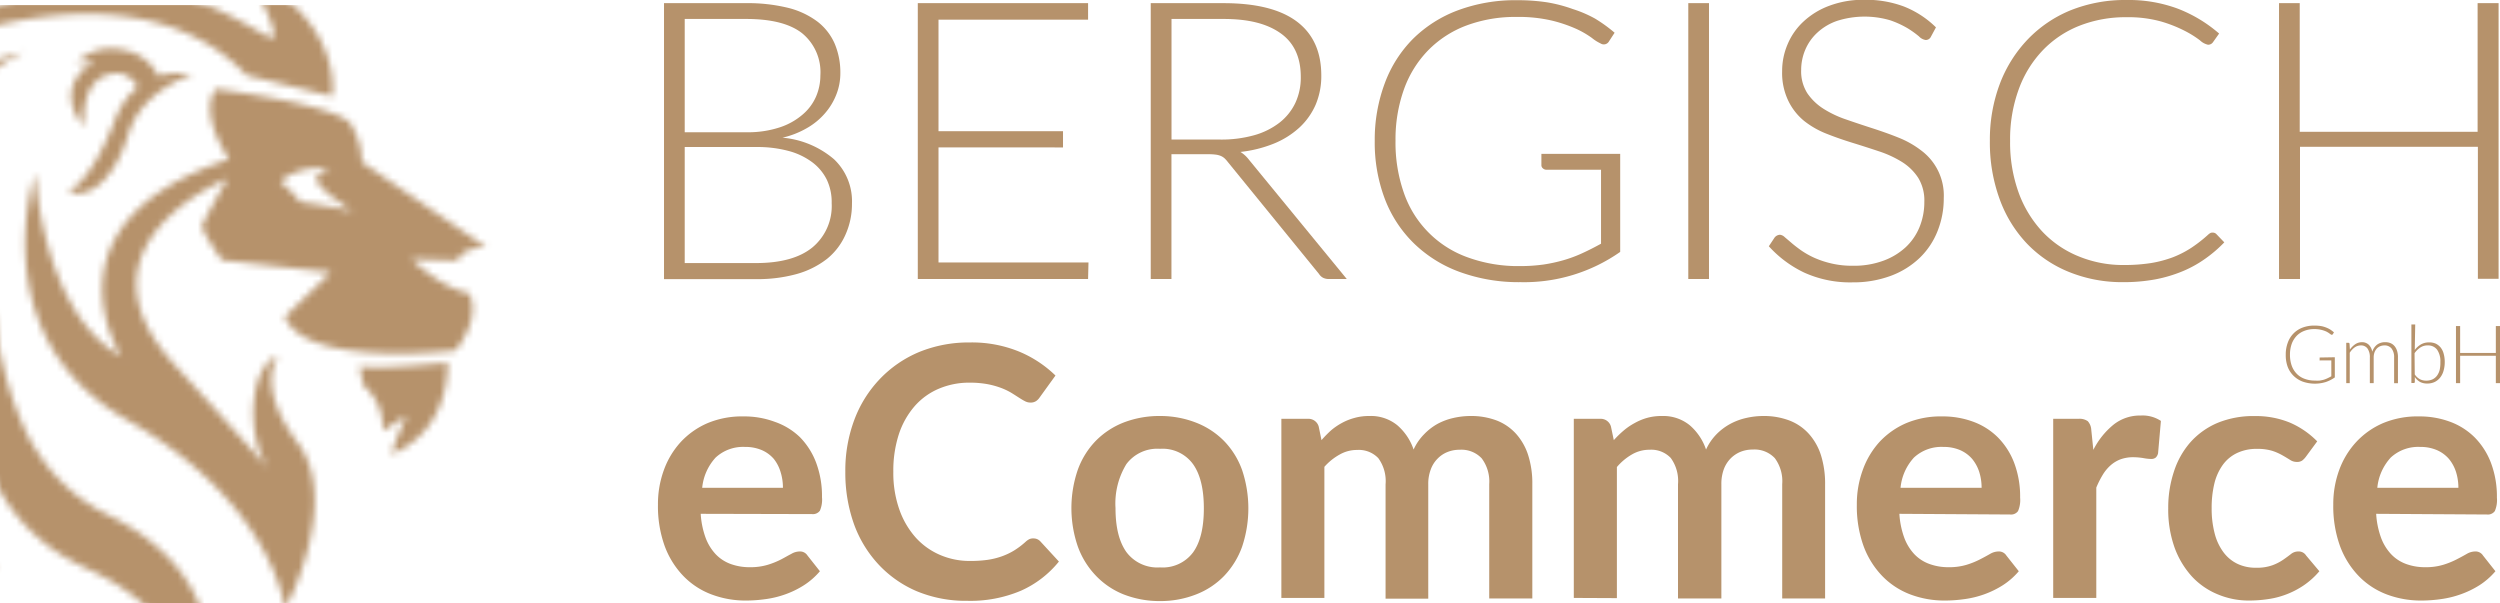 <svg id="Ebene_1" data-name="Ebene 1" xmlns="http://www.w3.org/2000/svg" xmlns:xlink="http://www.w3.org/1999/xlink" viewBox="0 0 371.87 89.76"><defs><style>.cls-1{fill:#b6926b;}.cls-2{mask:url(#mask);}.cls-3{filter:url(#luminosity-noclip);}</style><filter id="luminosity-noclip" x="-27.09" y="-3.85" width="116.09" height="110.28" filterUnits="userSpaceOnUse" color-interpolation-filters="sRGB"><feFlood flood-color="#fff" result="bg"/><feBlend in="SourceGraphic" in2="bg"/></filter><mask id="mask" x="-27.09" y="-4.1" width="116.09" height="110.28" maskUnits="userSpaceOnUse"><g class="cls-3"><g transform="translate(0 -0.24)"><path d="M58.2,67.76a57.52,57.52,0,0,1,2.27-5.7l-3.56,2.26A8.11,8.11,0,0,0,54,57.53c-.1-.86-.53-2.8-.53-2.8,2.69.54,13.13-.54,13.13-.54C66.5,65.29,58.2,67.76,58.2,67.76Zm11.53-23.9s2.15,3-1.94,8.5c0,0-22.29,2.7-25.42-5l6.84-6.6L33,38.93s-3.1-4.34-2.91-5.12,3.75-7,3.75-7S9.67,36.57,25.9,54.41c4.9,5.39,10.82,11.82,13.93,15.47-3.59-5.6-2.38-15.62,1.57-16.66,0,0-3.66,4.1,2.91,12.93s-1.9,24.7-1.9,24.7S40.65,75.09,18.9,62.7,5.22,26.09,5.22,26.09,6.37,46.76,18,53.22c0,0-12.64-19.81,16.08-29.29,0,0-4.63-6.57-2-10.44,0,0,18.41,2.37,20.13,5.27a11.15,11.15,0,0,1,1.62,5.6L72.31,37s-3.66,0-4.2,2l-6.89-.22S65.42,43,69.73,43.86ZM52.6,31.79s-6.13-3.87-5.49-5.17a2.92,2.92,0,0,1,2.26-1.4s-4.95-.53-7.64,2.05a19.93,19.93,0,0,1,2.91,3S51.53,31.26,52.6,31.79ZM17,18.33c-3.45,9.05-6.89,10.45-6.89,10.45,3.33,1.18,7-2.05,9-8.62s9.48-8.83,9.48-8.83S20.4,9.29,17,18.33Zm6.78-6.24a7,7,0,0,0-4.52-4.2c-3.45-1-6.14-.11-7.86,1.72a7.88,7.88,0,0,1,2.58-.22s-6.46,3.45-1.5,9.7c0,0-.65-6.25,3.33-7.65s5.17,2.8,5.17,2.8Zm25.63,2.47S51.31,3.47,36.45-3.85c0,0,3.5,5.42,4.19,8.54a4.16,4.16,0,0,1,.12.93c0,2.8-22-20.24-52.34,1.94,0,0,31.23-14,48.25,3.88ZM3.5,8s-30.59,6-30.59,37.7c0,0,7.11-9.7,11-9.91,0,0-14.22,33,15.94,49.11,0,0-26.35-23-5.17-56.65,0,0-10.34.65-14.87,5.17C-20.2,33.41-16.32,18.33,3.5,8Zm24.86,97.75a13,13,0,0,0,1.18-2.14,16.49,16.49,0,0,0,1.13-3.72,17.82,17.82,0,0,0,.27-2.45,17.67,17.67,0,0,0-.78-5.78,20.31,20.31,0,0,0-1.25-3.08,23.5,23.5,0,0,0-1.84-3,23.5,23.5,0,0,0-2.37-2.74,29.66,29.66,0,0,0-5.85-4.5c-.53-.32-1.07-.62-1.61-.91l-1.52-.78-.64-.34L14.49,76c-.42-.25-.82-.5-1.22-.76a25.62,25.62,0,0,1-4.36-3.57,26.82,26.82,0,0,1-3.43-4.34c-.5-.78-1-1.57-1.37-2.37S3.32,63.32,3,62.51a46.28,46.28,0,0,1-1.71-4.79A66.13,66.13,0,0,1-.49,49.91c-.32-2-.46-3.15-.46-3.15s-.15.26-.38.77a22.51,22.51,0,0,0-.84,2.25,28.44,28.44,0,0,0-.9,3.64,31,31,0,0,0-.51,4.89,30.35,30.35,0,0,0,.43,5.92,24.54,24.54,0,0,0,.74,3.23,26.49,26.49,0,0,0,1.19,3.32A26.76,26.76,0,0,0,2.7,77.17a27.28,27.28,0,0,0,5.81,5.22c.54.36,1.09.71,1.65,1l.88.49.86.44,1.5.71c.45.22.9.43,1.34.66a34.86,34.86,0,0,1,4.83,3,24.41,24.41,0,0,1,2,1.67,16.13,16.13,0,0,1,1.73,1.79A14.76,14.76,0,0,1,24.76,94a14.31,14.31,0,0,1,1.11,2,15.67,15.67,0,0,1,.82,2,15.86,15.86,0,0,1,.56,1.93,22.38,22.38,0,0,1,.54,3.37c.07,1,.08,1.76.08,2.3s0,.85,0,.85A6.9,6.9,0,0,0,28.36,105.74Z"/></g></g></mask></defs><path class="cls-1" d="M104.23,76.67a12.51,12.51,0,0,0,.72,3.54,7.27,7.27,0,0,0,1.51,2.47,5.83,5.83,0,0,0,2.22,1.45,8.1,8.1,0,0,0,2.84.48,8.89,8.89,0,0,0,2.69-.36,12,12,0,0,0,2-.81c.56-.29,1-.56,1.48-.8a2.49,2.49,0,0,1,1.23-.37,1.31,1.31,0,0,1,1.19.6l1.85,2.34a10.72,10.72,0,0,1-2.39,2.09,13.64,13.64,0,0,1-2.77,1.35,14.39,14.39,0,0,1-2.93.71,20.85,20.85,0,0,1-2.9.21,14.29,14.29,0,0,1-5.16-.92,11.41,11.41,0,0,1-4.16-2.73,12.81,12.81,0,0,1-2.78-4.46,17.43,17.43,0,0,1-1-6.17,14.71,14.71,0,0,1,.88-5.13A12.39,12.39,0,0,1,101.25,66a11.8,11.8,0,0,1,4-2.82,13.28,13.28,0,0,1,5.36-1,13,13,0,0,1,4.65.81A10.15,10.15,0,0,1,119,65.28a10.87,10.87,0,0,1,2.4,3.79,14.15,14.15,0,0,1,.87,5.13,4.14,4.14,0,0,1-.31,2,1.28,1.28,0,0,1-1.19.51Zm12.23-3.87a7.81,7.81,0,0,0-.35-2.35,5.86,5.86,0,0,0-1-1.94,4.94,4.94,0,0,0-1.78-1.31,6.14,6.14,0,0,0-2.51-.48,6,6,0,0,0-4.37,1.58,7.74,7.74,0,0,0-2,4.5Z" transform="translate(0 -0.24)"/><path class="cls-1" d="M153.75,80.33a1.36,1.36,0,0,1,1,.44l2.76,3a15.17,15.17,0,0,1-5.63,4.33,19.24,19.24,0,0,1-8,1.51,19,19,0,0,1-7.52-1.43,16.71,16.71,0,0,1-5.7-4A17.56,17.56,0,0,1,127,78.12a22.8,22.8,0,0,1-1.26-7.71,21.45,21.45,0,0,1,1.35-7.75,17.79,17.79,0,0,1,3.81-6.07,17.3,17.3,0,0,1,5.85-4,19.5,19.5,0,0,1,7.53-1.41,18.51,18.51,0,0,1,7.29,1.35A17.24,17.24,0,0,1,157,56.1l-2.34,3.24a2,2,0,0,1-.53.55,1.45,1.45,0,0,1-.89.23,1.7,1.7,0,0,1-.81-.22c-.28-.14-.58-.33-.91-.54s-.71-.46-1.14-.72a9.69,9.69,0,0,0-1.51-.71,12.16,12.16,0,0,0-2-.55,14.45,14.45,0,0,0-2.61-.22,11.52,11.52,0,0,0-4.61.9,9.91,9.91,0,0,0-3.6,2.6,12.14,12.14,0,0,0-2.34,4.15,17.54,17.54,0,0,0-.83,5.6,16.34,16.34,0,0,0,.9,5.63,12.48,12.48,0,0,0,2.43,4.16,10.4,10.4,0,0,0,3.61,2.58,11.07,11.07,0,0,0,4.46.9,18.54,18.54,0,0,0,2.59-.16A11.09,11.09,0,0,0,149,83a10,10,0,0,0,1.84-.87,11.76,11.76,0,0,0,1.73-1.31,2.41,2.41,0,0,1,.54-.38A1.39,1.39,0,0,1,153.75,80.33Z" transform="translate(0 -0.24)"/><path class="cls-1" d="M172.55,62.12a14.56,14.56,0,0,1,5.39,1,11.86,11.86,0,0,1,4.15,2.73,12,12,0,0,1,2.67,4.31,17.93,17.93,0,0,1,0,11.4,12.26,12.26,0,0,1-2.67,4.34,11.64,11.64,0,0,1-4.15,2.75,14.56,14.56,0,0,1-5.39,1,14.74,14.74,0,0,1-5.43-1A11.68,11.68,0,0,1,163,85.86a12.28,12.28,0,0,1-2.68-4.34,17.57,17.57,0,0,1,0-11.4A12.06,12.06,0,0,1,163,65.81a11.9,11.9,0,0,1,4.16-2.73A14.74,14.74,0,0,1,172.55,62.12Zm0,22.52a5.63,5.63,0,0,0,4.92-2.24c1.07-1.48,1.6-3.67,1.6-6.54s-.53-5.06-1.6-6.57A5.6,5.6,0,0,0,172.55,67a5.74,5.74,0,0,0-5,2.27,11.23,11.23,0,0,0-1.62,6.56c0,2.86.54,5,1.62,6.53A5.75,5.75,0,0,0,172.55,84.64Z" transform="translate(0 -0.24)"/><path class="cls-1" d="M190.6,89.18V62.54h3.92a1.58,1.58,0,0,1,1.64,1.17l.41,2A16.46,16.46,0,0,1,198,64.25a9.38,9.38,0,0,1,1.63-1.11,8.48,8.48,0,0,1,1.87-.74,8,8,0,0,1,2.2-.28,6.21,6.21,0,0,1,4.14,1.37,8.23,8.23,0,0,1,2.43,3.62,7.89,7.89,0,0,1,1.56-2.27,8.46,8.46,0,0,1,2-1.55,9.24,9.24,0,0,1,2.37-.88,11.51,11.51,0,0,1,2.54-.29,10.63,10.63,0,0,1,3.92.68,7.59,7.59,0,0,1,2.88,2,8.75,8.75,0,0,1,1.78,3.17,13.76,13.76,0,0,1,.61,4.29v17h-6.41v-17a5.75,5.75,0,0,0-1.12-3.84,4.13,4.13,0,0,0-3.27-1.28,4.77,4.77,0,0,0-1.83.34,4.23,4.23,0,0,0-1.48,1,4.4,4.4,0,0,0-1,1.6,6,6,0,0,0-.37,2.21v17H206.1v-17a5.79,5.79,0,0,0-1.08-3.9,4,4,0,0,0-3.15-1.22,5.15,5.15,0,0,0-2.61.69A8.54,8.54,0,0,0,197,69.68v19.5Z" transform="translate(0 -0.24)"/><path class="cls-1" d="M234.1,89.18V62.54H238a1.57,1.57,0,0,1,1.63,1.17l.42,2a15.22,15.22,0,0,1,1.47-1.43,9.38,9.38,0,0,1,1.63-1.11A8.48,8.48,0,0,1,245,62.4a8,8,0,0,1,2.2-.28,6.24,6.24,0,0,1,4.14,1.37,8.23,8.23,0,0,1,2.43,3.62,8.06,8.06,0,0,1,1.55-2.27,8.7,8.7,0,0,1,2.06-1.55,9.24,9.24,0,0,1,2.37-.88,11.42,11.42,0,0,1,2.53-.29,10.63,10.63,0,0,1,3.92.68,7.55,7.55,0,0,1,2.89,2,8.75,8.75,0,0,1,1.78,3.17,14.06,14.06,0,0,1,.61,4.29v17H265.1v-17A5.75,5.75,0,0,0,264,68.39a4.14,4.14,0,0,0-3.28-1.28,4.8,4.8,0,0,0-1.83.34,4.42,4.42,0,0,0-1.48,1,4.54,4.54,0,0,0-1,1.6,6.25,6.25,0,0,0-.36,2.21v17H249.6v-17a5.79,5.79,0,0,0-1.08-3.9,4,4,0,0,0-3.15-1.22,5.15,5.15,0,0,0-2.61.69,8.54,8.54,0,0,0-2.25,1.88v19.5Z" transform="translate(0 -0.24)"/><path class="cls-1" d="M282.53,76.67a12.51,12.51,0,0,0,.72,3.54,7.27,7.27,0,0,0,1.51,2.47A5.83,5.83,0,0,0,287,84.13a8.1,8.1,0,0,0,2.84.48,8.89,8.89,0,0,0,2.69-.36,11.83,11.83,0,0,0,2-.81c.57-.29,1.06-.56,1.48-.8a2.55,2.55,0,0,1,1.24-.37,1.31,1.31,0,0,1,1.19.6l1.85,2.34a10.72,10.72,0,0,1-2.39,2.09,13.9,13.9,0,0,1-2.77,1.35,14.39,14.39,0,0,1-2.93.71,20.85,20.85,0,0,1-2.9.21,14.38,14.38,0,0,1-5.17-.92,11.46,11.46,0,0,1-4.15-2.73,12.81,12.81,0,0,1-2.78-4.46,17.43,17.43,0,0,1-1-6.17,14.71,14.71,0,0,1,.88-5.13A12.39,12.39,0,0,1,279.55,66a11.8,11.8,0,0,1,4-2.82,13.28,13.28,0,0,1,5.36-1,13,13,0,0,1,4.65.81,10.15,10.15,0,0,1,3.66,2.35,10.87,10.87,0,0,1,2.4,3.79,14.15,14.15,0,0,1,.87,5.13,4.14,4.14,0,0,1-.31,2,1.28,1.28,0,0,1-1.19.51Zm12.23-3.87a7.81,7.81,0,0,0-.35-2.35,5.86,5.86,0,0,0-1.05-1.94,5,5,0,0,0-1.78-1.31,6.14,6.14,0,0,0-2.51-.48,6,6,0,0,0-4.37,1.58,7.74,7.74,0,0,0-2,4.5Z" transform="translate(0 -0.24)"/><path class="cls-1" d="M311.38,67.16a11.54,11.54,0,0,1,3-3.75,6.29,6.29,0,0,1,4.05-1.36,4.92,4.92,0,0,1,3,.8l-.42,4.8a1.22,1.22,0,0,1-.37.67,1.07,1.07,0,0,1-.67.19,7.2,7.2,0,0,1-1.15-.13,9.68,9.68,0,0,0-1.49-.13,5.56,5.56,0,0,0-1.9.31,4.83,4.83,0,0,0-1.49.9,6.12,6.12,0,0,0-1.17,1.42,13.86,13.86,0,0,0-.95,1.89V89.18h-6.41V62.54h3.76a2.1,2.1,0,0,1,1.38.35,2.06,2.06,0,0,1,.52,1.26Z" transform="translate(0 -0.24)"/><path class="cls-1" d="M343,68.17a2.83,2.83,0,0,1-.56.58,1.33,1.33,0,0,1-.79.2,1.75,1.75,0,0,1-1-.3c-.31-.19-.68-.42-1.12-.67a8.25,8.25,0,0,0-1.54-.68,7.43,7.43,0,0,0-2.22-.29,6.72,6.72,0,0,0-3,.61,5.54,5.54,0,0,0-2.12,1.75,8,8,0,0,0-1.26,2.76,15.29,15.29,0,0,0-.41,3.68,14.54,14.54,0,0,0,.45,3.79,8,8,0,0,0,1.31,2.79,5.62,5.62,0,0,0,2.08,1.72,6.27,6.27,0,0,0,2.75.58,6.8,6.8,0,0,0,2.48-.38,7.45,7.45,0,0,0,1.6-.83c.43-.3.81-.58,1.13-.83a1.71,1.71,0,0,1,1.08-.38,1.3,1.3,0,0,1,1.17.6L345,85.21a11.57,11.57,0,0,1-2.31,2.09,12.54,12.54,0,0,1-2.59,1.35,12.36,12.36,0,0,1-2.75.71,19.12,19.12,0,0,1-2.82.21,11.86,11.86,0,0,1-4.64-.92A10.84,10.84,0,0,1,326.05,86a13,13,0,0,1-2.59-4.32,16.78,16.78,0,0,1-.94-5.83,17,17,0,0,1,.84-5.44A12.31,12.31,0,0,1,325.84,66a11.34,11.34,0,0,1,4.05-2.87,14,14,0,0,1,5.56-1,13.23,13.23,0,0,1,5.23,1,12.8,12.8,0,0,1,4,2.76Z" transform="translate(0 -0.24)"/><path class="cls-1" d="M353.45,76.67a12.51,12.51,0,0,0,.72,3.54,7.27,7.27,0,0,0,1.51,2.47,5.83,5.83,0,0,0,2.22,1.45,8.1,8.1,0,0,0,2.84.48,8.89,8.89,0,0,0,2.69-.36,11.83,11.83,0,0,0,2-.81c.57-.29,1.06-.56,1.48-.8a2.55,2.55,0,0,1,1.24-.37,1.31,1.31,0,0,1,1.19.6l1.85,2.34a10.72,10.72,0,0,1-2.39,2.09A13.9,13.9,0,0,1,366,88.65a14.39,14.39,0,0,1-2.93.71,20.85,20.85,0,0,1-2.9.21,14.38,14.38,0,0,1-5.17-.92,11.46,11.46,0,0,1-4.15-2.73,12.81,12.81,0,0,1-2.78-4.46,17.43,17.43,0,0,1-1-6.17,14.71,14.71,0,0,1,.88-5.13A12.39,12.39,0,0,1,350.47,66a11.8,11.8,0,0,1,4-2.82,13.28,13.28,0,0,1,5.36-1,13,13,0,0,1,4.65.81,10.15,10.15,0,0,1,3.66,2.35,10.87,10.87,0,0,1,2.4,3.79,14.15,14.15,0,0,1,.87,5.13,4.14,4.14,0,0,1-.31,2,1.28,1.28,0,0,1-1.19.51Zm12.23-3.87a7.81,7.81,0,0,0-.35-2.35,5.86,5.86,0,0,0-1.05-1.94,5,5,0,0,0-1.78-1.31,6.14,6.14,0,0,0-2.51-.48,6,6,0,0,0-4.37,1.58,7.74,7.74,0,0,0-2,4.5Z" transform="translate(0 -0.24)"/><path class="cls-1" d="M110.93.71a25.13,25.13,0,0,1,6.27.69,12.16,12.16,0,0,1,4.39,2.05,8.37,8.37,0,0,1,2.57,3.29,11,11,0,0,1,.84,4.41,8.57,8.57,0,0,1-.59,3.13,9.45,9.45,0,0,1-1.67,2.78,10.17,10.17,0,0,1-2.69,2.22,13.07,13.07,0,0,1-3.66,1.44,13.63,13.63,0,0,1,7.66,3.2,8.61,8.61,0,0,1,2.68,6.6,11.12,11.12,0,0,1-1,4.7A9.57,9.57,0,0,1,123,38.76,13,13,0,0,1,118.51,41a21.8,21.8,0,0,1-6,.76H98.77V.71Zm-9.08,2.35V19.91H111a15.07,15.07,0,0,0,5-.73,9.91,9.91,0,0,0,3.4-1.91,7.37,7.37,0,0,0,2-2.7,8,8,0,0,0,.63-3.1,7.49,7.49,0,0,0-2.71-6.28q-2.7-2.13-8.34-2.13Zm10.6,36.31c3.7,0,6.51-.78,8.41-2.34a8,8,0,0,0,2.85-6.57A7.78,7.78,0,0,0,123,27a7.25,7.25,0,0,0-2.2-2.64,10.28,10.28,0,0,0-3.52-1.67,17.71,17.71,0,0,0-4.75-.58H101.85V39.37Z" transform="translate(0 -0.24)"/><path class="cls-1" d="M161.91,39.28l-.06,2.46H136.52V.71h25.33V3.17H139.6V19.76h18.52v2.41H139.6V39.28Z" transform="translate(0 -0.24)"/><path class="cls-1" d="M200.33,41.74H197.7a1.92,1.92,0,0,1-.85-.16,1.61,1.61,0,0,1-.65-.59L182.64,24.34a4.44,4.44,0,0,0-.49-.55,2.12,2.12,0,0,0-.57-.36,3,3,0,0,0-.74-.19,8.05,8.05,0,0,0-1.07-.06h-5.52V41.74h-3.08V.71H182q7.27,0,10.91,2.74t3.63,8.05a10.9,10.9,0,0,1-.83,4.29,10.15,10.15,0,0,1-2.41,3.41,12.7,12.7,0,0,1-3.79,2.39,18.67,18.67,0,0,1-5,1.25A4.69,4.69,0,0,1,185.78,24ZM181.57,21a18,18,0,0,0,5-.65,11,11,0,0,0,3.76-1.87,8.18,8.18,0,0,0,2.35-2.93,8.92,8.92,0,0,0,.81-3.86c0-2.92-1-5.08-3-6.5S185.75,3.06,182,3.06h-7.74V21Z" transform="translate(0 -0.24)"/><path class="cls-1" d="M241,23.13V37.71a24.86,24.86,0,0,1-14.82,4.5,25.58,25.58,0,0,1-9-1.5,19.2,19.2,0,0,1-6.82-4.23A18.35,18.35,0,0,1,206,29.85a23.6,23.6,0,0,1-1.51-8.64A24,24,0,0,1,206,12.58,18.42,18.42,0,0,1,210.2,6a18.88,18.88,0,0,1,6.67-4.23,24.48,24.48,0,0,1,8.81-1.5,29.35,29.35,0,0,1,4.47.32,21.66,21.66,0,0,1,3.81,1A18,18,0,0,1,237.25,3a21.57,21.57,0,0,1,2.92,2.11l-.83,1.27a.88.88,0,0,1-1.26.32,6.19,6.19,0,0,1-1.28-.81,13.63,13.63,0,0,0-2.3-1.34,20.88,20.88,0,0,0-3.63-1.24,21.58,21.58,0,0,0-5.27-.55,20.74,20.74,0,0,0-7.46,1.27,15.68,15.68,0,0,0-5.67,3.66,16.05,16.05,0,0,0-3.62,5.8,22.09,22.09,0,0,0-1.27,7.68A22.53,22.53,0,0,0,208.85,29a15.56,15.56,0,0,0,9.52,9.54,21.88,21.88,0,0,0,7.73,1.28,24.88,24.88,0,0,0,3.48-.23,23.12,23.12,0,0,0,3-.65,19.74,19.74,0,0,0,2.81-1.05c.9-.41,1.82-.88,2.76-1.4v-11h-8.09a.79.79,0,0,1-.56-.21.6.6,0,0,1-.22-.46V23.13Z" transform="translate(0 -0.24)"/><path class="cls-1" d="M254.21,41.74h-3.08V.71h3.08Z" transform="translate(0 -0.24)"/><path class="cls-1" d="M287.22,5.7a.84.84,0,0,1-.78.49,1.73,1.73,0,0,1-1-.54,14.37,14.37,0,0,0-1.66-1.19,14,14,0,0,0-2.61-1.2,13.49,13.49,0,0,0-7.92.09,8.28,8.28,0,0,0-2.92,1.74,7.32,7.32,0,0,0-1.8,2.55,7.71,7.71,0,0,0-.61,3,6.08,6.08,0,0,0,.91,3.46,8.23,8.23,0,0,0,2.41,2.32,15.63,15.63,0,0,0,3.39,1.6c1.26.44,2.56.87,3.89,1.3s2.64.89,3.9,1.4a14,14,0,0,1,3.39,1.93,8.34,8.34,0,0,1,3.32,7.08,13,13,0,0,1-.91,4.85,11.26,11.26,0,0,1-2.65,4,12.5,12.5,0,0,1-4.24,2.66,15.93,15.93,0,0,1-5.73,1,16.57,16.57,0,0,1-7.2-1.44,16.84,16.84,0,0,1-5.29-3.93l.84-1.27a1.07,1.07,0,0,1,.83-.44,1.24,1.24,0,0,1,.69.35l1,.85c.39.34.87.71,1.43,1.11a12.53,12.53,0,0,0,1.94,1.1,14,14,0,0,0,2.54.85,13.46,13.46,0,0,0,3.26.35,12.57,12.57,0,0,0,4.48-.74,9.88,9.88,0,0,0,3.33-2,8.48,8.48,0,0,0,2.07-3,9.8,9.8,0,0,0,.72-3.76,6.45,6.45,0,0,0-.91-3.58,7.81,7.81,0,0,0-2.4-2.35,15.91,15.91,0,0,0-3.4-1.58c-1.26-.42-2.56-.84-3.89-1.25s-2.64-.86-3.9-1.36a13.06,13.06,0,0,1-3.39-1.93A8.84,8.84,0,0,1,266,15.22a9.55,9.55,0,0,1-.91-4.39,10.07,10.07,0,0,1,.81-4,9.75,9.75,0,0,1,2.36-3.38,11.48,11.48,0,0,1,3.84-2.35,14.33,14.33,0,0,1,5.21-.89,16.12,16.12,0,0,1,5.9,1,14.22,14.22,0,0,1,4.76,3.1Z" transform="translate(0 -0.24)"/><path class="cls-1" d="M329.15,34.84a.73.73,0,0,1,.51.2l1.2,1.25A19.59,19.59,0,0,1,328,38.74a17.13,17.13,0,0,1-3.37,1.86,20.64,20.64,0,0,1-4,1.19,25.86,25.86,0,0,1-4.83.42,21,21,0,0,1-8-1.5,18,18,0,0,1-6.29-4.23,19,19,0,0,1-4.07-6.63,24.47,24.47,0,0,1-1.45-8.64,23.52,23.52,0,0,1,1.49-8.52,19.55,19.55,0,0,1,4.18-6.63A18.55,18.55,0,0,1,308,1.77a21.79,21.79,0,0,1,8.3-1.53A21,21,0,0,1,324,1.55a20.87,20.87,0,0,1,6.09,3.68l-.93,1.31a.85.85,0,0,1-.74.35,2.51,2.51,0,0,1-1.17-.64A14.81,14.81,0,0,0,325,4.84a19.8,19.8,0,0,0-3.57-1.41,18.22,18.22,0,0,0-5.12-.63,18.72,18.72,0,0,0-7,1.27,15.36,15.36,0,0,0-5.46,3.66,16.51,16.51,0,0,0-3.57,5.8A21.63,21.63,0,0,0,299,21.21a21.9,21.9,0,0,0,1.3,7.77,17,17,0,0,0,3.57,5.79,15.35,15.35,0,0,0,5.37,3.62,17.3,17.3,0,0,0,6.67,1.27,25.83,25.83,0,0,0,4.05-.29,17.36,17.36,0,0,0,3.27-.87A14.88,14.88,0,0,0,326,37.07a21,21,0,0,0,2.54-2,2.4,2.4,0,0,1,.29-.19A.82.82,0,0,1,329.15,34.84Z" transform="translate(0 -0.24)"/><path class="cls-1" d="M371.66.71v41h-3.08V22.08H342.12V41.74H339V.71h3.08V19.85h26.46V.71Z" transform="translate(0 -0.24)"/><path class="cls-1" d="M347.3,53.38v3a5.28,5.28,0,0,1-1.36.69,5.51,5.51,0,0,1-3.43-.07,3.89,3.89,0,0,1-1.37-.88,3.74,3.74,0,0,1-.87-1.37A5.09,5.09,0,0,1,340,53a5,5,0,0,1,.3-1.78,3.71,3.71,0,0,1,2.2-2.25,4.89,4.89,0,0,1,1.76-.3,6.17,6.17,0,0,1,.9.06,3.62,3.62,0,0,1,.77.2,4,4,0,0,1,.66.31,4.92,4.92,0,0,1,.58.44l-.16.26a.18.18,0,0,1-.26.07,1.37,1.37,0,0,1-.25-.17,3.45,3.45,0,0,0-.46-.28,4.24,4.24,0,0,0-1.79-.37,4,4,0,0,0-1.5.27,3.11,3.11,0,0,0-1.14.75,3.45,3.45,0,0,0-.73,1.2,4.7,4.7,0,0,0-.25,1.59,4.77,4.77,0,0,0,.25,1.61,3.29,3.29,0,0,0,.74,1.21,3,3,0,0,0,1.17.76,4.25,4.25,0,0,0,1.56.27,5.12,5.12,0,0,0,.7,0,5.47,5.47,0,0,0,.61-.13,3.83,3.83,0,0,0,.56-.22c.19-.09.37-.18.56-.29V53.85h-1.63a.15.15,0,0,1-.11,0,.13.13,0,0,1,0-.1v-.33Z" transform="translate(0 -0.24)"/><path class="cls-1" d="M349,57.23v-6h.32a.16.16,0,0,1,.17.15l.05.86a3.2,3.2,0,0,1,.8-.8,1.8,1.8,0,0,1,1-.3,1.44,1.44,0,0,1,1,.37,1.91,1.91,0,0,1,.53,1.05,2.31,2.31,0,0,1,.31-.63,2.09,2.09,0,0,1,.44-.45,2,2,0,0,1,.55-.26,2.09,2.09,0,0,1,.61-.08,2,2,0,0,1,.8.14,1.56,1.56,0,0,1,.6.44,2,2,0,0,1,.38.71,3.1,3.1,0,0,1,.13,1v3.81h-.57V53.42a2.08,2.08,0,0,0-.38-1.34,1.3,1.3,0,0,0-1.08-.46,1.67,1.67,0,0,0-.59.11,1.57,1.57,0,0,0-.51.34,1.84,1.84,0,0,0-.35.56,2.38,2.38,0,0,0-.13.79v3.81h-.57V53.42a2.21,2.21,0,0,0-.35-1.34,1.17,1.17,0,0,0-1-.46,1.58,1.58,0,0,0-.9.29,2.88,2.88,0,0,0-.74.8v4.52Z" transform="translate(0 -0.24)"/><path class="cls-1" d="M359.19,52.3a3.13,3.13,0,0,1,.92-.83,2.39,2.39,0,0,1,1.21-.3,2.33,2.33,0,0,1,1,.19,2.22,2.22,0,0,1,.72.57,2.55,2.55,0,0,1,.45.92,4.58,4.58,0,0,1,.16,1.23,4.53,4.53,0,0,1-.18,1.32,2.86,2.86,0,0,1-.5,1,2.37,2.37,0,0,1-.82.66,2.54,2.54,0,0,1-1.1.23,2.27,2.27,0,0,1-1.08-.24,2.32,2.32,0,0,1-.77-.73l0,.74a.15.15,0,0,1-.16.15h-.35V48.5h.57Zm0,3.63a2.16,2.16,0,0,0,.77.72,2.06,2.06,0,0,0,.94.21,2.23,2.23,0,0,0,.93-.19,1.79,1.79,0,0,0,.67-.55,2.49,2.49,0,0,0,.4-.87A5,5,0,0,0,363,54.1a3,3,0,0,0-.49-1.85,1.66,1.66,0,0,0-1.38-.63,1.93,1.93,0,0,0-1.11.31,3.15,3.15,0,0,0-.86.85Z" transform="translate(0 -0.24)"/><path class="cls-1" d="M371.87,48.74v8.49h-.62V53.16h-5.31v4.07h-.62V48.74h.62v4h5.31v-4Z" transform="translate(0 -0.24)"/><g class="cls-2"><rect class="cls-1" y="0.76" width="89" height="89"/></g></svg>